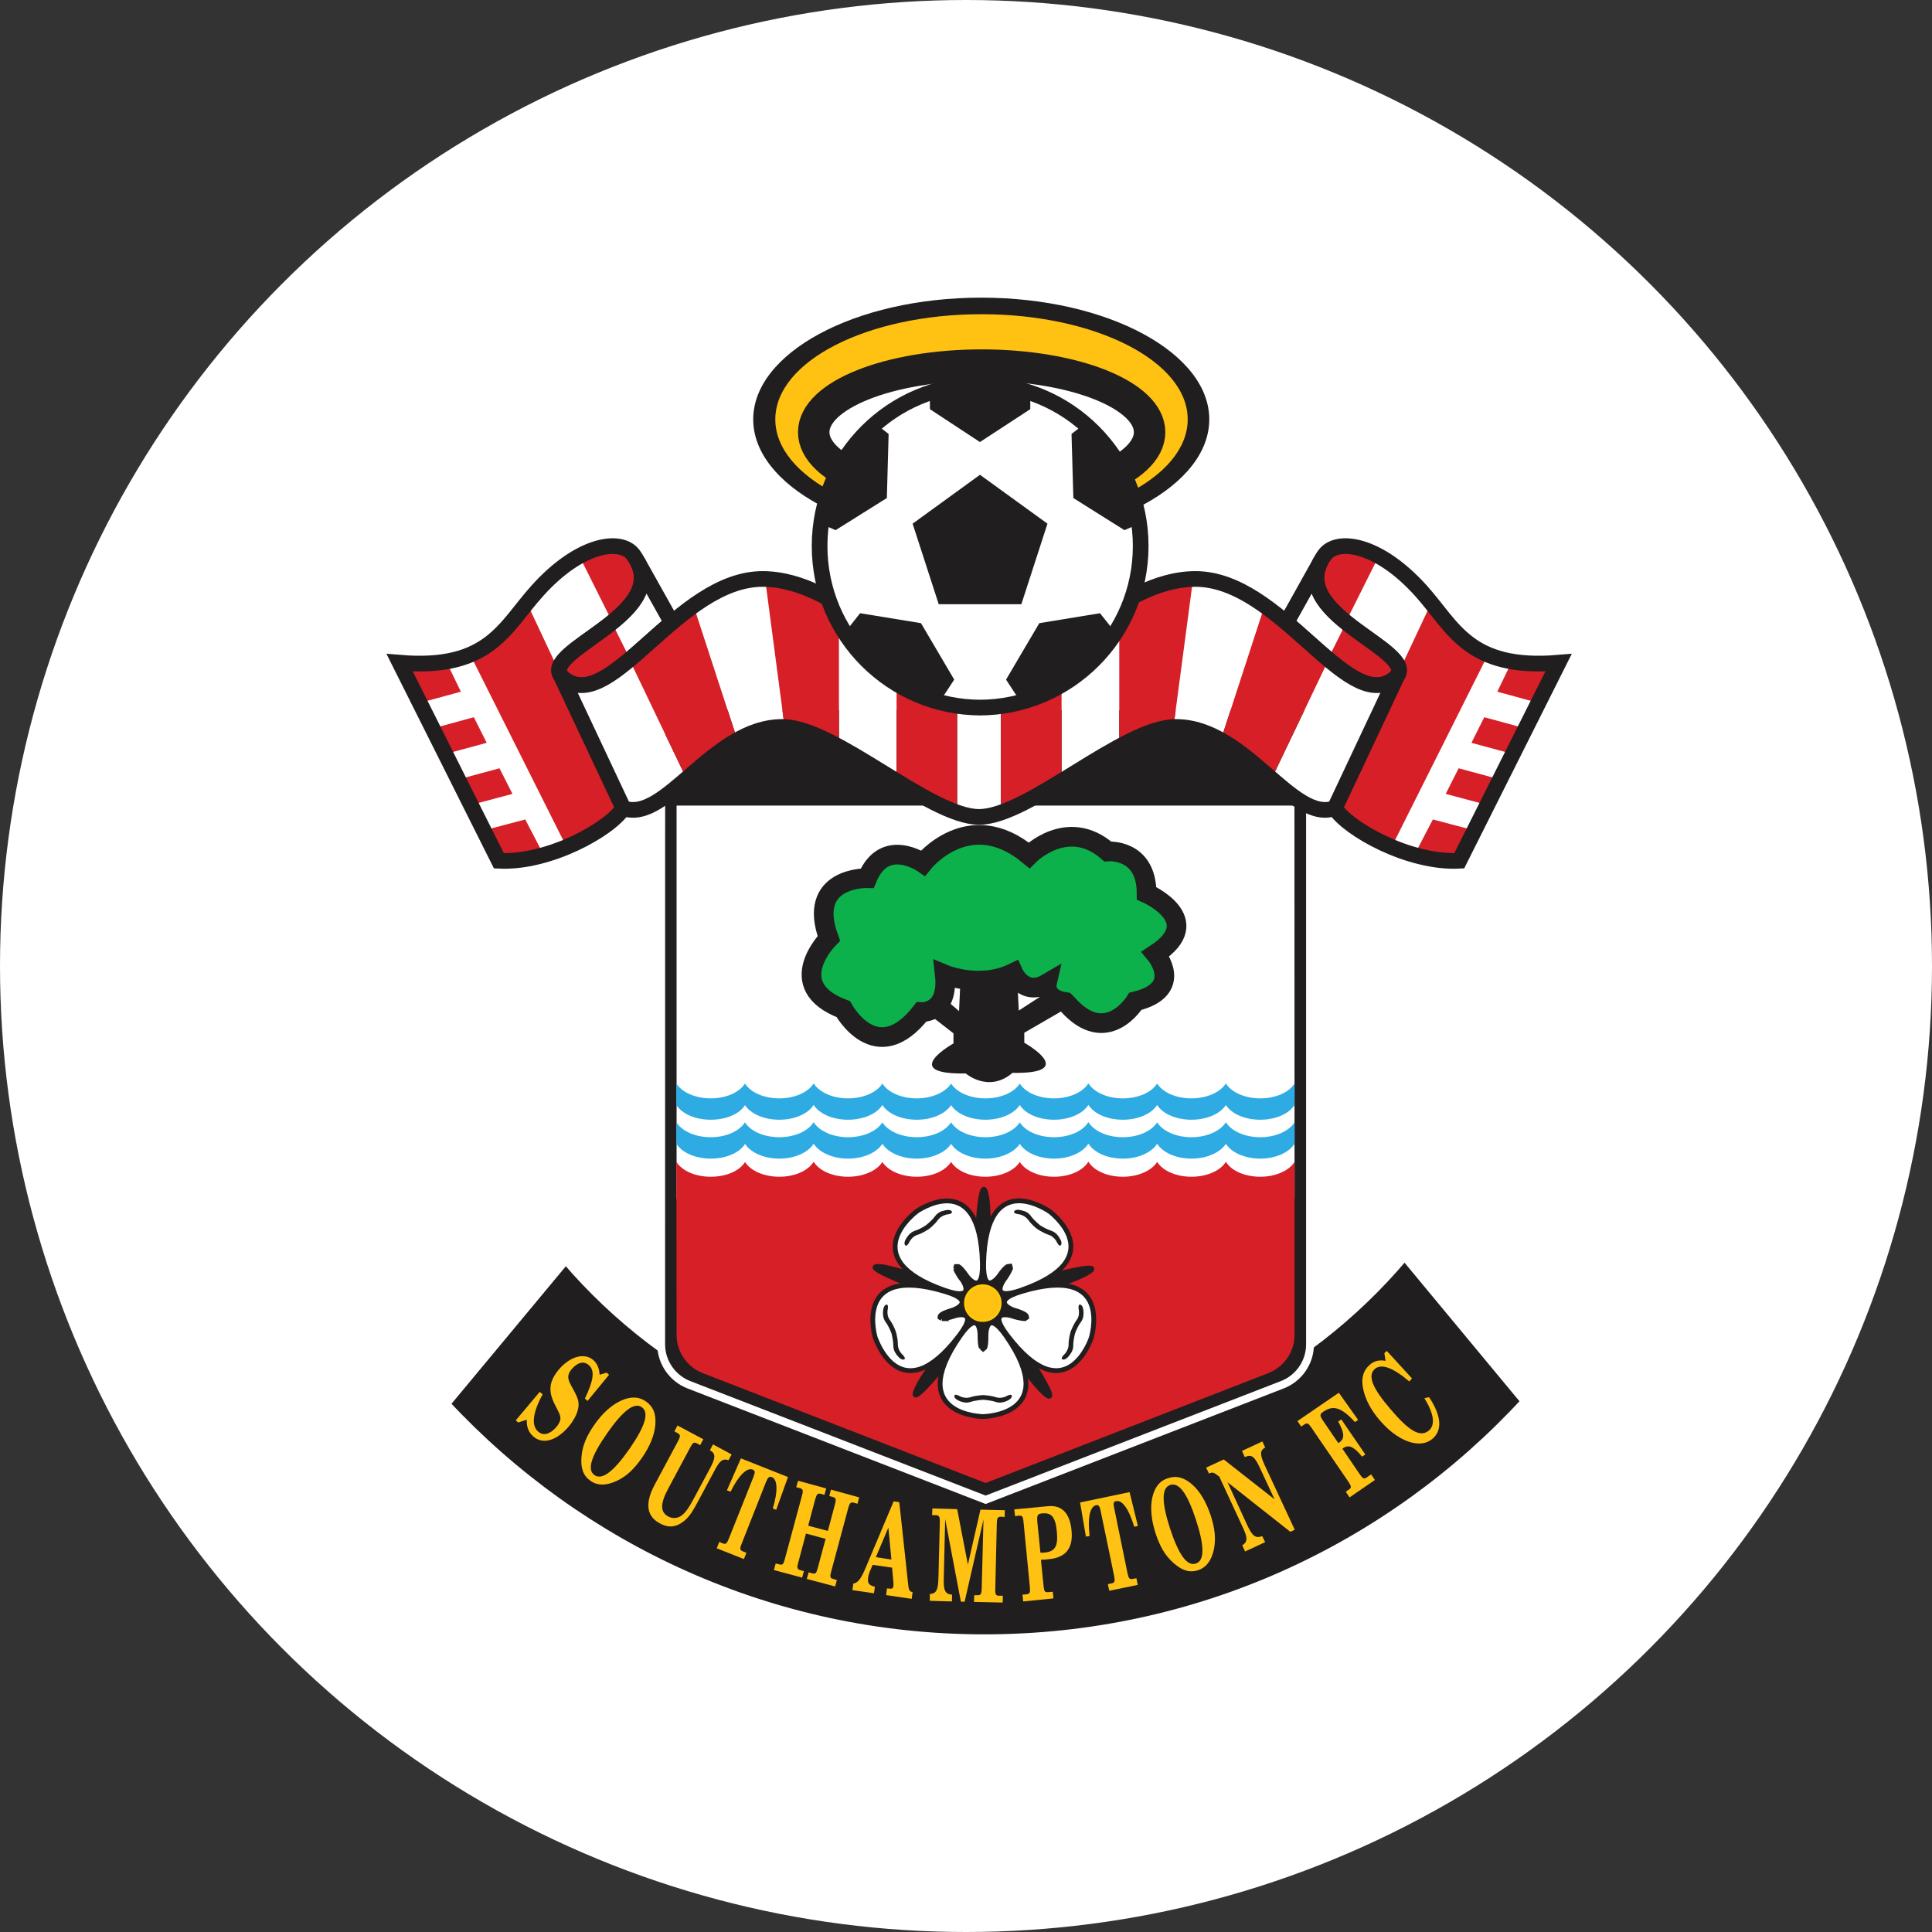 <svg width="60" height="60" viewBox="0 0 60 60" fill="none" xmlns="http://www.w3.org/2000/svg">
<rect x="0" y="0" width="60" height="60" fill="#333333" stroke="none"/>
<circle cx="30" cy="30" r="30" fill="white"/>
<g clip-path="url(#clip0_1551_15837)">
<path fill-rule="evenodd" clip-rule="evenodd" d="M43.621 39.025C40.489 42.748 35.796 45.115 30.548 45.115C25.352 45.115 20.705 42.797 17.57 39.137L13.859 43.6C18.027 48.075 23.973 50.878 30.572 50.878C37.211 50.878 43.183 48.045 47.351 43.522L43.621 39.025Z" fill="#211E1F"/>
<path d="M43.621 39.025C40.489 42.748 35.796 45.115 30.548 45.115C25.352 45.115 20.705 42.797 17.57 39.137L13.859 43.6C18.027 48.075 23.973 50.878 30.572 50.878C37.211 50.878 43.183 48.045 47.351 43.522L43.621 39.025Z" stroke="white" stroke-width="0.244"/>
<path fill-rule="evenodd" clip-rule="evenodd" d="M40.684 21.932V41.75C40.684 42.322 40.321 42.819 39.812 43.009L30.61 46.577L21.405 43.009C20.899 42.819 20.533 42.322 20.533 41.75L20.535 21.932H40.684Z" fill="#211E1F"/>
<path d="M40.684 21.932V41.75C40.684 42.322 40.321 42.819 39.812 43.009L30.61 46.577L21.405 43.009C20.899 42.819 20.533 42.322 20.533 41.75L20.535 21.932H40.684Z" stroke="white" stroke-width="0.244"/>
<path fill-rule="evenodd" clip-rule="evenodd" d="M21.012 37.23V25.017H40.2L40.203 37.23H21.012Z" fill="white"/>
<path fill-rule="evenodd" clip-rule="evenodd" d="M40.203 36.085C40.034 36.355 39.62 36.545 39.14 36.545C38.652 36.545 38.236 36.355 38.071 36.081C37.902 36.355 37.487 36.545 37.002 36.545C36.516 36.545 36.107 36.355 35.936 36.085C35.766 36.355 35.353 36.545 34.871 36.545C34.383 36.545 33.973 36.355 33.804 36.081H33.798C33.631 36.355 33.218 36.545 32.735 36.545C32.249 36.545 31.838 36.355 31.671 36.085C31.5 36.355 31.082 36.545 30.603 36.545C30.116 36.545 29.704 36.355 29.535 36.081H29.539C29.367 36.355 28.955 36.545 28.473 36.545C27.987 36.545 27.573 36.355 27.403 36.085C27.235 36.355 26.819 36.545 26.335 36.545C25.854 36.545 25.439 36.355 25.271 36.081H25.267C25.1 36.355 24.685 36.545 24.205 36.545C23.717 36.545 23.306 36.355 23.135 36.085V36.092C22.965 36.364 22.553 36.545 22.074 36.545C21.584 36.545 21.172 36.355 21.006 36.081V36.058L21.012 41.456C21.012 42.004 21.358 42.47 21.843 42.651L30.61 46.056L39.371 42.651C39.856 42.47 40.203 42.004 40.203 41.456V36.062V36.085Z" fill="#D61F26"/>
<path fill-rule="evenodd" clip-rule="evenodd" d="M40.203 35.521C40.034 35.79 39.62 35.982 39.14 35.982C38.652 35.982 38.236 35.788 38.071 35.521C37.902 35.788 37.487 35.982 37.002 35.982C36.516 35.982 36.107 35.79 35.936 35.521C35.766 35.79 35.353 35.982 34.871 35.982C34.383 35.982 33.973 35.788 33.804 35.521H33.798C33.631 35.788 33.218 35.982 32.735 35.982C32.249 35.982 31.838 35.79 31.671 35.521C31.5 35.79 31.082 35.982 30.603 35.982C30.116 35.982 29.704 35.788 29.535 35.521H29.539C29.367 35.788 28.955 35.982 28.473 35.982C27.987 35.982 27.573 35.79 27.403 35.521C27.235 35.79 26.819 35.982 26.335 35.982C25.854 35.982 25.439 35.788 25.271 35.521H25.267C25.1 35.788 24.685 35.982 24.205 35.982C23.717 35.982 23.306 35.79 23.135 35.521V35.53C22.965 35.8 22.553 35.982 22.074 35.982C21.584 35.982 21.172 35.788 21.006 35.521V34.852C21.172 35.123 21.584 35.317 22.074 35.317C22.553 35.317 22.965 35.126 23.135 34.856C23.306 35.126 23.717 35.317 24.205 35.317C24.685 35.317 25.1 35.123 25.267 34.852H25.271C25.439 35.123 25.854 35.317 26.335 35.317C26.819 35.317 27.235 35.126 27.403 34.856C27.573 35.126 27.987 35.317 28.473 35.317C28.955 35.317 29.367 35.123 29.539 34.852H29.535C29.704 35.123 30.116 35.317 30.603 35.317C31.082 35.317 31.5 35.126 31.671 34.856C31.838 35.126 32.249 35.317 32.735 35.317C33.218 35.317 33.631 35.123 33.798 34.852H33.804C33.973 35.123 34.383 35.317 34.871 35.317C35.353 35.317 35.766 35.126 35.936 34.856C36.107 35.126 36.516 35.317 37.002 35.317C37.487 35.317 37.902 35.123 38.071 34.852C38.236 35.123 38.652 35.317 39.14 35.317C39.62 35.317 40.034 35.126 40.203 34.856V35.521Z" fill="#2EABE2"/>
<path fill-rule="evenodd" clip-rule="evenodd" d="M40.203 34.317C40.034 34.586 39.62 34.774 39.14 34.774C38.652 34.774 38.236 34.584 38.071 34.317C37.902 34.584 37.487 34.774 37.002 34.774C36.516 34.774 36.107 34.586 35.936 34.317C35.766 34.586 35.353 34.774 34.871 34.774C34.383 34.774 33.973 34.584 33.804 34.317H33.798C33.631 34.584 33.218 34.774 32.735 34.774C32.249 34.774 31.838 34.586 31.671 34.317C31.5 34.586 31.082 34.774 30.603 34.774C30.116 34.774 29.704 34.584 29.535 34.317H29.539C29.367 34.584 28.955 34.774 28.473 34.774C27.987 34.774 27.573 34.586 27.403 34.317C27.235 34.586 26.819 34.774 26.335 34.774C25.854 34.774 25.439 34.584 25.271 34.317H25.267C25.1 34.584 24.685 34.774 24.205 34.774C23.717 34.774 23.306 34.586 23.135 34.317V34.324C22.965 34.595 22.553 34.774 22.074 34.774C21.584 34.774 21.172 34.584 21.006 34.317V33.648C21.172 33.917 21.584 34.111 22.074 34.111C22.553 34.111 22.965 33.922 23.135 33.65C23.306 33.922 23.717 34.111 24.205 34.111C24.685 34.111 25.1 33.917 25.267 33.648H25.271C25.439 33.917 25.854 34.111 26.335 34.111C26.819 34.111 27.235 33.922 27.403 33.65C27.573 33.922 27.987 34.111 28.473 34.111C28.955 34.111 29.367 33.917 29.539 33.648H29.535C29.704 33.917 30.116 34.111 30.603 34.111C31.082 34.111 31.5 33.922 31.671 33.65C31.838 33.922 32.249 34.111 32.735 34.111C33.218 34.111 33.631 33.917 33.798 33.648H33.804C33.973 33.917 34.383 34.111 34.871 34.111C35.353 34.111 35.766 33.922 35.936 33.65C36.107 33.922 36.516 34.111 37.002 34.111C37.487 34.111 37.902 33.917 38.071 33.648C38.236 33.917 38.652 34.111 39.14 34.111C39.62 34.111 40.034 33.922 40.203 33.65V34.317Z" fill="#2EABE2"/>
<path fill-rule="evenodd" clip-rule="evenodd" d="M32.015 42.234C32.015 42.234 32.956 43.705 32.461 43.29C32.1 42.979 31.606 42.262 31.248 41.672L29.317 42.422C29.317 42.422 28.209 43.77 28.454 43.175C28.631 42.744 29.178 42.045 29.629 41.517L28.307 39.92C28.307 39.92 26.68 39.286 27.325 39.334C27.747 39.366 28.627 39.683 29.261 39.939L30.363 38.185C30.363 38.185 30.466 36.441 30.62 37.068C30.727 37.499 30.693 38.431 30.641 39.121L32.661 39.612C32.661 39.612 34.35 39.169 33.799 39.509C33.413 39.751 32.57 40.003 31.898 40.165L32.015 42.234Z" fill="#211E1F"/>
<path d="M32.015 42.234C32.015 42.234 32.956 43.705 32.461 43.29C32.1 42.979 31.606 42.262 31.248 41.672L29.317 42.422C29.317 42.422 28.209 43.77 28.454 43.175C28.631 42.744 29.178 42.045 29.629 41.517L28.307 39.92C28.307 39.92 26.68 39.286 27.325 39.334C27.747 39.366 28.627 39.683 29.261 39.939L30.363 38.185C30.363 38.185 30.466 36.441 30.62 37.068C30.727 37.499 30.693 38.431 30.641 39.121L32.661 39.612C32.661 39.612 34.35 39.169 33.799 39.509C33.413 39.751 32.57 40.003 31.898 40.165L32.015 42.234Z" stroke="#211E1F" stroke-width="0.149"/>
<path fill-rule="evenodd" clip-rule="evenodd" d="M30.475 41.844C30.487 41.873 30.509 41.892 30.533 41.892C30.555 41.892 30.573 41.873 30.588 41.844C30.609 41.794 30.629 41.677 30.621 41.433C30.621 41.433 30.634 40.609 31.249 41.494C32.972 43.978 30.518 43.993 30.518 43.993H30.541C30.541 43.993 28.086 43.978 29.812 41.494C30.427 40.609 30.435 41.433 30.435 41.433C30.433 41.677 30.448 41.794 30.475 41.848L30.475 41.844Z" fill="white"/>
<path d="M30.475 41.844L30.533 41.892L30.588 41.844C30.609 41.794 30.621 41.677 30.621 41.433C30.621 41.433 30.634 40.609 31.249 41.494C32.972 43.978 30.518 43.993 30.518 43.993H30.541C30.541 43.993 28.086 43.978 29.812 41.494C30.427 40.609 30.435 41.433 30.435 41.433C30.435 41.677 30.448 41.794 30.475 41.848L30.475 41.844Z" stroke="#211E1F" stroke-width="0.149"/>
<path fill-rule="evenodd" clip-rule="evenodd" d="M29.214 40.849C29.192 40.869 29.181 40.893 29.192 40.912C29.197 40.935 29.219 40.953 29.251 40.953H29.249C29.306 40.957 29.419 40.946 29.652 40.864C29.652 40.864 30.44 40.623 29.79 41.474C27.957 43.883 27.19 41.558 27.19 41.558V41.574C27.19 41.574 26.45 39.235 29.345 40.108C30.378 40.416 29.593 40.685 29.593 40.685C29.356 40.754 29.254 40.807 29.214 40.849Z" fill="white"/>
<path d="M29.214 40.849C29.192 40.869 29.192 40.912 29.192 40.912L29.251 40.953H29.249C29.249 40.953 29.419 40.946 29.652 40.864C29.652 40.864 30.44 40.623 29.79 41.474C27.957 43.883 27.19 41.558 27.19 41.558V41.574C27.19 41.574 26.45 39.235 29.345 40.108C30.378 40.416 29.593 40.685 29.593 40.685C29.356 40.754 29.254 40.807 29.214 40.849Z" stroke="#211E1F" stroke-width="0.149"/>
<path fill-rule="evenodd" clip-rule="evenodd" d="M29.764 39.333C29.739 39.317 29.712 39.317 29.693 39.333C29.673 39.345 29.668 39.37 29.673 39.399V39.397C29.685 39.456 29.733 39.562 29.889 39.754C29.889 39.754 30.36 40.427 29.343 40.073C26.49 39.077 28.464 37.625 28.464 37.625L28.45 37.632C28.45 37.632 30.439 36.204 30.509 39.23C30.533 40.307 30.035 39.642 30.035 39.642C29.898 39.443 29.814 39.361 29.764 39.333Z" fill="white"/>
<path d="M29.764 39.333H29.693L29.673 39.399V39.397C29.673 39.397 29.733 39.562 29.889 39.754C29.889 39.754 30.36 40.427 29.343 40.073C26.49 39.077 28.464 37.625 28.464 37.625L28.45 37.632C28.45 37.632 30.439 36.204 30.509 39.23C30.533 40.307 30.035 39.642 30.035 39.642C29.898 39.443 29.814 39.361 29.764 39.333Z" stroke="#211E1F" stroke-width="0.149"/>
<path fill-rule="evenodd" clip-rule="evenodd" d="M31.383 39.393C31.389 39.366 31.383 39.338 31.366 39.324C31.348 39.315 31.319 39.317 31.292 39.333C31.244 39.356 31.159 39.434 31.018 39.641C31.018 39.641 30.525 40.3 30.548 39.226C30.617 36.202 32.607 37.63 32.607 37.63L32.593 37.62C32.593 37.62 34.569 39.071 31.709 40.069C30.696 40.423 31.172 39.751 31.172 39.751C31.321 39.555 31.374 39.452 31.383 39.393Z" fill="white"/>
<path d="M31.383 39.393L31.366 39.324L31.292 39.333C31.244 39.356 31.159 39.434 31.018 39.641C31.018 39.641 30.525 40.3 30.548 39.226C30.617 36.202 32.607 37.63 32.607 37.63L32.593 37.62C32.593 37.62 34.569 39.071 31.709 40.069C30.696 40.423 31.172 39.751 31.172 39.751C31.321 39.555 31.383 39.393 31.383 39.393Z" stroke="#211E1F" stroke-width="0.149"/>
<path fill-rule="evenodd" clip-rule="evenodd" d="M31.825 40.953C31.853 40.951 31.878 40.935 31.884 40.912C31.894 40.892 31.88 40.869 31.859 40.848C31.816 40.807 31.714 40.75 31.478 40.684C31.478 40.684 30.697 40.416 31.725 40.108C34.626 39.234 33.883 41.574 33.883 41.574L33.886 41.558C33.886 41.558 33.116 43.882 31.286 41.474C30.63 40.622 31.419 40.864 31.419 40.864C31.652 40.946 31.77 40.956 31.825 40.953Z" fill="white"/>
<path d="M31.825 40.953L31.884 40.912C31.884 40.912 31.88 40.869 31.859 40.848C31.816 40.807 31.714 40.75 31.478 40.684C31.478 40.684 30.697 40.416 31.725 40.108C34.626 39.234 33.883 41.574 33.883 41.574L33.886 41.558C33.886 41.558 33.116 43.882 31.286 41.474C30.63 40.622 31.419 40.864 31.419 40.864C31.652 40.946 31.825 40.953 31.825 40.953Z" stroke="#211E1F" stroke-width="0.149"/>
<path fill-rule="evenodd" clip-rule="evenodd" d="M28.85 38.166C28.85 38.166 28.665 38.294 28.505 38.345C28.346 38.392 28.277 38.513 28.257 38.541C28.257 38.541 28.166 38.751 28.107 38.666C28.045 38.582 28.169 38.424 28.169 38.424C28.188 38.392 28.261 38.276 28.416 38.221C28.575 38.175 28.759 38.049 28.759 38.049C28.759 38.048 28.94 37.908 29.035 37.774C29.134 37.638 29.266 37.607 29.303 37.602C29.303 37.602 29.49 37.534 29.555 37.616C29.616 37.703 29.391 37.719 29.391 37.719C29.353 37.734 29.218 37.762 29.122 37.894C29.029 38.029 28.85 38.166 28.85 38.166Z" fill="#211E1F"/>
<path fill-rule="evenodd" clip-rule="evenodd" d="M32.205 38.164C32.205 38.164 32.029 38.027 31.936 37.89C31.839 37.757 31.703 37.726 31.671 37.714C31.671 37.714 31.442 37.698 31.502 37.612C31.566 37.529 31.755 37.598 31.755 37.598C31.792 37.604 31.927 37.634 32.02 37.771C32.118 37.904 32.295 38.048 32.295 38.048C32.295 38.048 32.484 38.171 32.641 38.219C32.795 38.271 32.867 38.386 32.885 38.417C32.885 38.417 33.009 38.578 32.95 38.664C32.89 38.749 32.803 38.539 32.803 38.539C32.779 38.507 32.71 38.39 32.55 38.342C32.395 38.29 32.205 38.164 32.205 38.164Z" fill="#211E1F"/>
<path fill-rule="evenodd" clip-rule="evenodd" d="M33.249 41.357C33.249 41.357 33.327 41.147 33.423 41.012C33.528 40.884 33.508 40.741 33.507 40.708C33.507 40.708 33.457 40.485 33.555 40.519C33.652 40.553 33.649 40.751 33.649 40.751C33.649 40.788 33.665 40.926 33.567 41.06C33.464 41.192 33.388 41.405 33.388 41.405C33.388 41.405 33.329 41.622 33.332 41.784C33.332 41.951 33.238 42.052 33.218 42.084C33.218 42.084 33.101 42.25 33.005 42.22C32.902 42.188 33.078 42.038 33.078 42.038C33.097 42.008 33.192 41.901 33.186 41.741C33.186 41.576 33.249 41.357 33.249 41.357Z" fill="#211E1F"/>
<path fill-rule="evenodd" clip-rule="evenodd" d="M30.533 43.326C30.533 43.326 30.76 43.335 30.915 43.388C31.072 43.44 31.196 43.385 31.232 43.372C31.232 43.372 31.424 43.253 31.422 43.36C31.422 43.458 31.232 43.522 31.232 43.522C31.196 43.532 31.072 43.591 30.915 43.536C30.76 43.483 30.533 43.472 30.533 43.472C30.533 43.472 30.303 43.483 30.149 43.536C29.992 43.591 29.869 43.532 29.83 43.522C29.83 43.522 29.637 43.458 29.637 43.36C29.636 43.253 29.83 43.372 29.83 43.372C29.869 43.385 29.992 43.44 30.149 43.388C30.303 43.335 30.533 43.326 30.533 43.326Z" fill="#211E1F"/>
<path fill-rule="evenodd" clip-rule="evenodd" d="M27.822 41.357C27.822 41.357 27.886 41.576 27.883 41.741C27.883 41.908 27.973 42.008 27.997 42.038C27.997 42.038 28.169 42.188 28.071 42.22C27.973 42.25 27.855 42.084 27.855 42.084C27.832 42.052 27.742 41.951 27.742 41.784C27.743 41.622 27.684 41.405 27.684 41.405C27.684 41.405 27.607 41.192 27.505 41.06C27.409 40.926 27.422 40.788 27.422 40.751C27.422 40.751 27.422 40.553 27.519 40.519C27.614 40.485 27.562 40.708 27.562 40.708C27.559 40.741 27.546 40.884 27.648 41.012C27.747 41.147 27.822 41.357 27.822 41.357Z" fill="#211E1F"/>
<path fill-rule="evenodd" clip-rule="evenodd" d="M30.519 39.916C30.216 39.916 29.969 40.165 29.969 40.469C29.969 40.781 30.217 41.023 30.519 41.023C30.828 41.023 31.076 40.781 31.076 40.469C31.076 40.165 30.828 39.916 30.519 39.916Z" fill="#FFC213"/>
<path d="M30.519 39.916C30.216 39.916 29.969 40.165 29.969 40.469C29.969 40.781 30.217 41.023 30.519 41.023C30.828 41.023 31.076 40.781 31.076 40.469C31.076 40.165 30.828 39.916 30.519 39.916Z" stroke="#FFCB04" stroke-width="0.059"/>
<path fill-rule="evenodd" clip-rule="evenodd" d="M31.566 29.89L31.639 31.384L32.902 30.564L33.298 31.211L31.81 32.072V32.383C31.81 32.383 33.542 33.356 31.431 33.319L31.431 33.33C30.692 33.947 29.992 33.337 29.992 33.337C27.881 33.374 29.611 32.405 29.611 32.405V32.092L28.295 31.069L28.607 30.393L29.784 31.4L29.853 29.909L31.566 29.89Z" fill="#211E1F"/>
<path fill-rule="evenodd" clip-rule="evenodd" d="M33.139 31.171C34.363 32.571 35.261 31.097 35.261 31.097C36.807 30.721 35.889 29.627 35.889 29.627C37.501 28.571 35.608 27.742 35.608 27.742C35.596 26.338 34.4 26.442 34.4 26.442C33.151 25.351 31.958 26.562 31.958 26.562C30.087 25.005 28.666 26.802 28.666 26.802C28.666 26.802 27.47 25.973 26.933 27.272C26.933 27.272 25.029 27.22 25.74 29.142C25.74 29.142 24.268 30.614 26.189 31.34C26.189 31.34 27.21 33.23 28.614 31.43C28.614 31.43 29.477 31.482 29.341 30.266C29.341 30.266 30.434 30.721 31.469 30.216C31.469 30.216 31.8 30.961 32.511 30.544C32.511 30.544 32.401 31.023 33.089 31.121L33.139 31.171Z" fill="#0CB14B"/>
<path d="M33.139 31.171C34.363 32.571 35.261 31.097 35.261 31.097C36.807 30.721 35.889 29.627 35.889 29.627C37.501 28.571 35.608 27.742 35.608 27.742C35.608 26.338 34.4 26.442 34.4 26.442C33.151 25.351 31.958 26.562 31.958 26.562C30.087 25.005 28.666 26.802 28.666 26.802C28.666 26.802 27.47 25.973 26.933 27.272C26.933 27.272 25.029 27.22 25.74 29.142C25.74 29.142 24.268 30.614 26.189 31.34C26.189 31.34 27.21 33.23 28.614 31.43C28.614 31.43 29.477 31.482 29.341 30.266C29.341 30.266 30.434 30.721 31.469 30.216C31.469 30.216 31.8 30.961 32.511 30.544C32.511 30.544 32.401 31.023 33.089 31.121L33.139 31.171Z" stroke="#211E1F" stroke-width="0.611"/>
<path fill-rule="evenodd" clip-rule="evenodd" d="M16.762 43.226L16.853 43.303C16.54 43.872 16.495 44.274 16.714 44.461C16.871 44.599 17.079 44.542 17.27 44.327C17.351 44.235 17.405 44.128 17.405 44.046C17.405 43.927 17.316 43.794 17.218 43.593C17.029 43.209 17.038 42.899 17.373 42.511C17.709 42.127 18.148 41.999 18.427 42.239C18.548 42.348 18.611 42.499 18.622 42.695L18.839 42.629L18.915 42.695L18.245 43.509L18.165 43.431C18.428 42.889 18.484 42.563 18.286 42.396C18.136 42.26 17.939 42.307 17.765 42.508C17.546 42.759 17.672 42.905 17.839 43.215C17.926 43.388 17.995 43.522 17.959 43.726C17.927 43.91 17.817 44.121 17.64 44.328C17.275 44.742 16.858 44.868 16.564 44.612C16.418 44.48 16.35 44.325 16.359 44.089L16.094 44.178L16.018 44.11L16.762 43.226Z" fill="#FFC213"/>
<path fill-rule="evenodd" clip-rule="evenodd" d="M19.273 43.505C19.579 43.362 19.832 43.367 20.059 43.522C20.287 43.682 20.383 43.911 20.35 44.263C20.323 44.573 20.179 44.925 19.936 45.275C19.692 45.624 19.456 45.85 19.154 45.99C18.832 46.141 18.555 46.143 18.341 45.99C18.12 45.839 18.027 45.601 18.059 45.24C18.087 44.898 18.214 44.596 18.46 44.245C18.706 43.892 18.989 43.637 19.273 43.505ZM18.462 45.811C18.7 45.974 19.054 45.704 19.546 45C20.038 44.29 20.169 43.87 19.931 43.701C19.696 43.539 19.345 43.808 18.852 44.516C18.36 45.222 18.223 45.645 18.462 45.811Z" fill="#FFC213"/>
<path fill-rule="evenodd" clip-rule="evenodd" d="M21.745 44.88L21.64 44.823C21.547 44.775 21.509 44.812 21.435 44.953L20.752 46.23C20.505 46.689 20.494 46.961 20.76 47.1C20.879 47.16 21.004 47.155 21.114 47.1C21.289 47.002 21.405 46.803 21.575 46.486L22.069 45.565C22.21 45.296 22.239 45.143 22.059 45.049C22.058 45.046 22.048 45.044 22.046 45.042L22.142 44.857L22.722 45.169L22.624 45.348C22.443 45.284 22.348 45.377 22.207 45.64L21.698 46.589C21.551 46.867 21.436 47.073 21.266 47.219C21.013 47.433 20.764 47.461 20.494 47.31C20.079 47.091 20.027 46.693 20.32 46.131L21.058 44.754C21.133 44.612 21.138 44.558 21.049 44.51L20.944 44.453L21.04 44.27L21.842 44.697L21.745 44.88Z" fill="#FFC213"/>
<path fill-rule="evenodd" clip-rule="evenodd" d="M23.972 45.874C23.89 45.844 23.849 45.878 23.791 46.02L23.033 47.94C22.972 48.085 22.972 48.139 23.066 48.178L23.18 48.224L23.102 48.418L22.26 48.084L22.337 47.886L22.448 47.932C22.544 47.97 22.575 47.932 22.636 47.781L23.4 45.866C23.455 45.722 23.455 45.672 23.376 45.64C23.203 45.567 22.942 45.809 22.69 46.325L22.575 46.284L23.01 45.291L24.471 45.871L24.106 46.888L23.999 46.849C24.167 46.3 24.146 45.942 23.972 45.874Z" fill="#FFC213"/>
<path fill-rule="evenodd" clip-rule="evenodd" d="M25.229 48.863C25.326 48.893 25.355 48.849 25.396 48.696L25.64 47.79L25.03 47.626L24.79 48.528C24.747 48.681 24.752 48.731 24.85 48.76L24.967 48.793L24.91 48.994L24.035 48.759L24.089 48.557L24.206 48.583C24.305 48.614 24.333 48.573 24.374 48.418L24.904 46.455C24.948 46.3 24.946 46.245 24.844 46.216L24.728 46.186L24.784 45.986L25.659 46.225L25.604 46.424L25.489 46.392C25.391 46.364 25.362 46.41 25.316 46.565L25.099 47.381L25.71 47.545L25.928 46.728C25.972 46.577 25.968 46.518 25.869 46.491L25.754 46.461L25.806 46.261L26.682 46.502L26.631 46.7L26.511 46.667C26.413 46.641 26.385 46.687 26.341 46.842L25.813 48.806C25.771 48.96 25.775 49.01 25.875 49.035L25.989 49.071L25.937 49.27L25.055 49.035L25.114 48.831L25.229 48.863Z" fill="#FFC213"/>
<path fill-rule="evenodd" clip-rule="evenodd" d="M27.546 49.33L27.666 49.338C27.718 49.341 27.737 49.314 27.746 49.255C27.749 49.227 27.749 49.192 27.746 49.144L27.705 48.685L27.101 48.598L27.015 48.798C26.988 48.863 26.966 48.941 26.961 48.994C26.932 49.172 26.997 49.24 27.171 49.277L27.142 49.48L26.471 49.382L26.502 49.178C26.653 49.16 26.753 48.998 26.881 48.695L27.753 46.625L27.928 46.652L28.21 49.258C28.223 49.382 28.255 49.43 28.342 49.446L28.312 49.654L27.519 49.537L27.546 49.33ZM27.201 48.359L27.684 48.434L27.589 47.441L27.201 48.359Z" fill="#FFC213"/>
<path fill-rule="evenodd" clip-rule="evenodd" d="M29.31 49.007C29.297 49.375 29.344 49.512 29.567 49.523L29.563 49.734L28.877 49.715V49.503C29.091 49.494 29.134 49.359 29.144 49L29.187 47.276C29.191 47.123 29.176 47.063 29.073 47.056L28.947 47.054L28.956 46.846L29.726 46.867L30.059 48.591L30.449 46.883L31.207 46.901L31.2 47.111L31.081 47.102C30.981 47.102 30.96 47.152 30.957 47.31L30.909 49.347C30.904 49.507 30.921 49.556 31.023 49.556L31.145 49.558L31.138 49.768L30.249 49.749L30.256 49.541H30.36C30.46 49.544 30.483 49.494 30.488 49.338L30.543 47.189L29.957 49.743L29.841 49.741L29.353 47.175L29.31 49.007Z" fill="#FFC213"/>
<path fill-rule="evenodd" clip-rule="evenodd" d="M32.544 49.446L32.695 49.434L32.715 49.64L31.776 49.734L31.755 49.523L31.883 49.512C31.986 49.499 31.997 49.453 31.984 49.293L31.787 47.271C31.776 47.113 31.751 47.063 31.649 47.07L31.523 47.084L31.5 46.876L32.544 46.776C32.978 46.734 33.225 46.993 33.277 47.524C33.334 48.089 33.097 48.372 32.567 48.423C32.496 48.434 32.418 48.436 32.327 48.441L32.409 49.254C32.425 49.418 32.448 49.453 32.544 49.446ZM32.311 48.217C32.338 48.224 32.375 48.224 32.429 48.217C32.751 48.189 32.868 48.045 32.822 47.572C32.779 47.111 32.657 46.974 32.375 46.999C32.222 47.015 32.199 47.045 32.215 47.266L32.311 48.217Z" fill="#FFC213"/>
<path fill-rule="evenodd" clip-rule="evenodd" d="M34.664 46.62C34.578 46.634 34.57 46.684 34.602 46.835L35.016 48.861C35.05 49.016 35.077 49.056 35.178 49.035L35.293 49.014L35.334 49.22L34.45 49.402L34.406 49.199L34.523 49.172C34.624 49.153 34.63 49.099 34.601 48.944L34.182 46.924C34.15 46.775 34.121 46.728 34.038 46.746C33.852 46.785 33.769 47.132 33.84 47.701L33.724 47.722L33.543 46.661L35.08 46.339L35.339 47.392L35.224 47.415C35.062 46.867 34.851 46.577 34.664 46.62Z" fill="#FFC213"/>
<path fill-rule="evenodd" clip-rule="evenodd" d="M35.783 46.519C35.854 46.193 36.011 45.988 36.274 45.907C36.539 45.818 36.782 45.883 37.042 46.118C37.273 46.328 37.464 46.655 37.597 47.057C37.732 47.463 37.763 47.79 37.699 48.116C37.626 48.464 37.459 48.683 37.204 48.765C36.948 48.849 36.708 48.777 36.439 48.535C36.185 48.31 36.019 48.027 35.888 47.618C35.754 47.209 35.719 46.83 35.783 46.519ZM37.138 48.557C37.41 48.47 37.41 48.023 37.144 47.207C36.877 46.387 36.62 46.026 36.34 46.117C36.071 46.206 36.071 46.648 36.336 47.468C36.606 48.286 36.864 48.649 37.138 48.557Z" fill="#FFC213"/>
<path fill-rule="evenodd" clip-rule="evenodd" d="M38.579 47.993C38.763 47.874 38.739 47.739 38.592 47.424L37.866 45.857L37.791 45.804C37.715 45.747 37.66 45.709 37.572 45.752L37.547 45.764L37.457 45.579L38.005 45.325L39.582 46.563L39.129 45.59C38.967 45.24 38.873 45.151 38.657 45.251L38.572 45.059L39.203 44.765L39.292 44.953C39.114 45.053 39.129 45.183 39.284 45.519L40.21 47.508L40.073 47.572L38.122 46.033L38.732 47.36C38.885 47.693 38.992 47.79 39.198 47.705L39.291 47.892L38.668 48.182L38.579 47.993Z" fill="#FFC213"/>
<path fill-rule="evenodd" clip-rule="evenodd" d="M42.178 44.096L42.082 44.164C41.662 43.71 41.408 43.63 41.107 43.836C40.992 43.914 40.971 43.947 41.084 44.115L41.561 44.815C41.574 44.809 41.584 44.804 41.593 44.797C41.769 44.676 41.752 44.496 41.559 44.148L41.655 44.08L42.401 45.169L42.301 45.238C42.047 44.927 41.888 44.855 41.714 44.971C41.705 44.978 41.695 44.987 41.689 44.991L42.226 45.782C42.317 45.914 42.354 45.942 42.442 45.885L42.582 45.788L42.699 45.962L41.912 46.503L41.794 46.328L41.892 46.259C41.981 46.204 41.965 46.15 41.878 46.02L40.729 44.34C40.64 44.206 40.595 44.176 40.512 44.235L40.409 44.302L40.293 44.133L41.579 43.253L42.178 44.096Z" fill="#FFC213"/>
<path fill-rule="evenodd" clip-rule="evenodd" d="M44.489 44.681C44.332 44.815 44.133 44.857 43.9 44.813C43.546 44.742 43.178 44.494 42.842 44.1C42.579 43.794 42.41 43.472 42.34 43.162C42.26 42.813 42.333 42.563 42.545 42.38C42.676 42.266 42.83 42.227 43.029 42.262L42.993 42.02L43.07 41.955L43.85 42.808L43.767 42.903C43.26 42.47 42.901 42.342 42.7 42.511C42.46 42.719 42.62 43.109 43.189 43.77C43.76 44.441 44.108 44.653 44.377 44.425C44.578 44.249 44.535 43.909 44.236 43.42L44.382 43.392C44.765 43.964 44.798 44.418 44.489 44.681Z" fill="#FFC213"/>
<path fill-rule="evenodd" clip-rule="evenodd" d="M13.859 20.541L14.314 21.481L13.037 21.829L13.435 22.624L14.715 22.274L15.115 23.069L13.834 23.416L14.229 24.207L15.512 23.861L15.915 24.656L14.625 24.999L15.027 25.789L16.313 25.449L16.886 26.55C17.128 26.482 17.367 26.4 17.595 26.304L14.601 20.33C14.384 20.422 14.138 20.494 13.859 20.541Z" fill="white"/>
<path fill-rule="evenodd" clip-rule="evenodd" d="M17.372 20.871C17.283 20.448 18.246 19.943 19.019 19.32L17.995 17.27C17.591 17.492 17.141 17.838 16.693 18.343C16.573 18.466 16.467 18.597 16.365 18.726L17.372 20.871Z" fill="white"/>
<path fill-rule="evenodd" clip-rule="evenodd" d="M19.665 17.228C19.417 16.89 18.778 16.845 17.994 17.271L19.018 19.32C19.728 18.74 20.275 18.055 19.665 17.228Z" fill="#D61F26"/>
<path fill-rule="evenodd" clip-rule="evenodd" d="M14.602 20.33L17.595 26.304C18.434 25.956 19.125 25.464 19.359 25.101L18.07 22.359L17.431 20.998C17.398 20.955 17.381 20.916 17.372 20.872L16.365 18.726C15.862 19.353 15.426 19.977 14.602 20.33Z" fill="#D61F26"/>
<path fill-rule="evenodd" clip-rule="evenodd" d="M13.858 20.541C13.455 20.61 12.986 20.628 12.412 20.581L13.036 21.829L14.313 21.481L13.858 20.541Z" fill="#D61F26"/>
<path fill-rule="evenodd" clip-rule="evenodd" d="M14.716 22.274L13.435 22.623L13.834 23.416L15.115 23.069L14.716 22.274Z" fill="#D61F26"/>
<path fill-rule="evenodd" clip-rule="evenodd" d="M15.512 23.86L14.229 24.206L14.625 24.999L15.915 24.655L15.512 23.86Z" fill="#D61F26"/>
<path fill-rule="evenodd" clip-rule="evenodd" d="M15.025 25.789L15.493 26.731C15.944 26.756 16.421 26.681 16.885 26.55L16.312 25.449L15.025 25.789Z" fill="#D61F26"/>
<path fill-rule="evenodd" clip-rule="evenodd" d="M19 19.336L19.568 20.47C19.973 20.13 20.403 19.726 20.863 19.341L19.798 17.439C20.182 18.178 19.659 18.801 19 19.336Z" fill="white"/>
<path fill-rule="evenodd" clip-rule="evenodd" d="M17.431 20.998C17.46 21.042 17.503 21.079 17.561 21.118C18.134 21.522 18.806 21.11 19.569 20.47L19.001 19.335C18.155 20.017 17.082 20.552 17.431 20.998Z" fill="#D61F26"/>
<path d="M17.43 20.998C16.787 20.172 21.003 19.044 19.666 17.228C19.289 16.712 18.017 16.869 16.692 18.343C15.667 19.474 15.215 20.818 12.412 20.581L15.493 26.732C17.047 26.813 18.946 25.75 19.358 25.097L17.43 20.998Z" stroke="#211E1F" stroke-width="0.487"/>
<path d="M20.864 19.341C19.545 20.449 18.438 21.735 17.561 21.118C17.503 21.079 17.459 21.042 17.43 20.998C16.814 20.204 20.678 19.131 19.799 17.439L20.864 19.341Z" stroke="#211E1F" stroke-width="0.487"/>
<path fill-rule="evenodd" clip-rule="evenodd" d="M46.956 20.541L46.5 21.481L47.772 21.829L47.377 22.624L46.097 22.274L45.698 23.069L46.979 23.416L46.584 24.207L45.301 23.861L44.9 24.656L46.186 24.999L45.787 25.789L44.499 25.449L43.926 26.55C43.687 26.482 43.446 26.4 43.219 26.304L46.212 20.33C46.431 20.422 46.671 20.494 46.956 20.541Z" fill="white"/>
<path fill-rule="evenodd" clip-rule="evenodd" d="M43.44 20.871C43.527 20.448 42.565 19.943 41.793 19.32L42.818 17.27C43.219 17.492 43.668 17.838 44.125 18.343C44.237 18.466 44.343 18.597 44.449 18.726L43.44 20.871Z" fill="white"/>
<path fill-rule="evenodd" clip-rule="evenodd" d="M41.143 17.228C41.394 16.89 42.032 16.845 42.819 17.271L41.794 19.32C41.083 18.74 40.535 18.055 41.143 17.228Z" fill="#D61F26"/>
<path fill-rule="evenodd" clip-rule="evenodd" d="M46.211 20.33L43.218 26.304C42.381 25.956 41.688 25.464 41.453 25.101L43.381 20.998C43.415 20.955 43.431 20.916 43.44 20.872L44.448 18.726C44.953 19.353 45.384 19.977 46.211 20.33Z" fill="#D61F26"/>
<path fill-rule="evenodd" clip-rule="evenodd" d="M46.955 20.541C47.356 20.61 47.829 20.628 48.401 20.581L47.772 21.829L46.5 21.481L46.955 20.541Z" fill="#D61F26"/>
<path fill-rule="evenodd" clip-rule="evenodd" d="M46.096 22.274L47.376 22.623L46.978 23.416L45.697 23.069L46.096 22.274Z" fill="#D61F26"/>
<path fill-rule="evenodd" clip-rule="evenodd" d="M45.3 23.86L46.583 24.206L46.185 24.999L44.898 24.655L45.3 23.86Z" fill="#D61F26"/>
<path fill-rule="evenodd" clip-rule="evenodd" d="M45.786 25.789L45.317 26.731C44.869 26.756 44.389 26.681 43.926 26.55L44.499 25.449L45.786 25.789Z" fill="#D61F26"/>
<path fill-rule="evenodd" clip-rule="evenodd" d="M41.81 19.336L41.242 20.47C40.839 20.13 40.405 19.726 39.951 19.341L41.013 17.439C40.629 18.178 41.153 18.801 41.81 19.336Z" fill="white"/>
<path fill-rule="evenodd" clip-rule="evenodd" d="M43.382 20.998C43.35 21.042 43.305 21.079 43.252 21.118C42.676 21.522 42.009 21.11 41.242 20.47L41.809 19.335C42.656 20.017 43.727 20.552 43.382 20.998Z" fill="#D61F26"/>
<path d="M43.382 20.998C44.023 20.172 39.811 19.044 41.143 17.228C41.525 16.712 42.797 16.869 44.126 18.343C45.145 19.474 45.597 20.818 48.402 20.581L45.318 26.732C43.767 26.813 41.867 25.75 41.453 25.097L43.382 20.998Z" stroke="#211E1F" stroke-width="0.487"/>
<path d="M39.951 19.341C41.269 20.449 42.374 21.735 43.252 21.118C43.306 21.079 43.35 21.042 43.382 20.998C43.999 20.204 40.134 19.131 41.013 17.439L39.951 19.341Z" stroke="#211E1F" stroke-width="0.487"/>
<path fill-rule="evenodd" clip-rule="evenodd" d="M34.256 19.135C33.981 19.357 33.502 19.678 32.969 20.002V24.257C33.57 23.892 34.182 23.501 34.76 23.189V18.779C34.561 18.911 34.384 19.033 34.256 19.135Z" fill="white"/>
<path fill-rule="evenodd" clip-rule="evenodd" d="M37.124 17.98C37.1 17.98 37.075 17.987 37.05 17.987L36.441 22.584C36.465 22.583 36.491 22.576 36.516 22.576C37.014 22.576 37.477 22.744 37.912 22.99L39.273 18.813C38.606 18.336 37.889 17.98 37.124 17.98Z" fill="white"/>
<path fill-rule="evenodd" clip-rule="evenodd" d="M43.252 21.118C42.683 21.517 42.016 21.118 41.262 20.486L39.49 24.187C40.211 24.809 40.851 25.324 41.452 25.097L43.382 20.998C43.35 21.042 43.305 21.079 43.252 21.118Z" fill="white"/>
<path fill-rule="evenodd" clip-rule="evenodd" d="M17.56 21.118C17.502 21.079 17.459 21.042 17.43 20.998L19.358 25.097C19.964 25.324 20.603 24.809 21.323 24.187L19.548 20.486C18.791 21.118 18.129 21.517 17.56 21.118Z" fill="white"/>
<path fill-rule="evenodd" clip-rule="evenodd" d="M30.406 21.108C30.229 21.108 29.992 21.048 29.725 20.952V25.232C29.971 25.318 30.2 25.37 30.406 25.37C30.609 25.37 30.84 25.318 31.084 25.232V20.952C30.821 21.048 30.581 21.108 30.406 21.108Z" fill="white"/>
<path fill-rule="evenodd" clip-rule="evenodd" d="M23.686 17.98C22.924 17.98 22.208 18.336 21.541 18.813L22.904 22.99C23.335 22.744 23.798 22.576 24.297 22.576C24.32 22.576 24.346 22.583 24.37 22.584L23.763 17.987C23.738 17.987 23.713 17.98 23.686 17.98Z" fill="white"/>
<path fill-rule="evenodd" clip-rule="evenodd" d="M26.555 19.135C26.427 19.033 26.258 18.911 26.055 18.779V23.189C26.634 23.501 27.245 23.892 27.843 24.257V20.002C27.308 19.678 26.829 19.357 26.555 19.135Z" fill="white"/>
<path fill-rule="evenodd" clip-rule="evenodd" d="M27.844 20.002V24.257C28.514 24.666 29.169 25.041 29.726 25.232V20.951C29.169 20.751 28.466 20.379 27.844 20.002Z" fill="#D61F26"/>
<path fill-rule="evenodd" clip-rule="evenodd" d="M23.762 17.986L24.368 22.583C24.844 22.606 25.425 22.85 26.054 23.189V18.779C25.478 18.413 24.646 18.011 23.762 17.986Z" fill="#D61F26"/>
<path fill-rule="evenodd" clip-rule="evenodd" d="M19.549 20.487L21.323 24.187C21.806 23.769 22.325 23.311 22.903 22.99L21.54 18.813C20.819 19.326 20.154 19.98 19.549 20.487Z" fill="#D61F26"/>
<path fill-rule="evenodd" clip-rule="evenodd" d="M31.084 20.951V25.232C31.644 25.041 32.297 24.666 32.968 24.257V20.002C32.349 20.379 31.646 20.751 31.084 20.951Z" fill="#D61F26"/>
<path fill-rule="evenodd" clip-rule="evenodd" d="M34.76 18.779V23.189C35.388 22.85 35.968 22.606 36.442 22.583L37.051 17.986C36.167 18.011 35.336 18.413 34.76 18.779Z" fill="#D61F26"/>
<path fill-rule="evenodd" clip-rule="evenodd" d="M39.273 18.813L37.912 22.99C38.485 23.311 39.004 23.769 39.49 24.187L41.261 20.487C40.659 19.98 39.995 19.326 39.273 18.813Z" fill="#D61F26"/>
<path d="M30.406 25.37C31.946 25.37 34.897 22.576 36.516 22.576C38.668 22.576 40.139 25.592 41.452 25.097L43.382 20.998C43.349 21.042 43.305 21.079 43.252 21.118C41.806 22.139 39.746 17.98 37.124 17.98C35.902 17.98 34.764 18.742 34.255 19.136C33.496 19.741 31.272 21.108 30.406 21.108C29.544 21.108 27.312 19.741 26.555 19.136C26.047 18.742 24.908 17.98 23.685 17.98C21.069 17.98 19.007 22.139 17.56 21.118C17.502 21.079 17.459 21.042 17.43 20.998L19.358 25.097C20.672 25.592 22.145 22.576 24.296 22.576C25.914 22.576 28.869 25.37 30.406 25.37Z" stroke="#211E1F" stroke-width="0.487"/>
<path fill-rule="evenodd" clip-rule="evenodd" d="M30.474 16.925C34.452 16.925 37.677 15.176 37.677 13.024C37.677 10.87 34.452 9.122 30.474 9.122C26.497 9.122 23.27 10.87 23.27 13.024C23.27 15.176 26.497 16.925 30.474 16.925Z" fill="#211E1F"/>
<path d="M30.474 16.925C34.452 16.925 37.677 15.176 37.677 13.024C37.677 10.87 34.452 9.122 30.474 9.122C26.497 9.122 23.27 10.87 23.27 13.024C23.27 15.176 26.497 16.925 30.474 16.925Z" stroke="white" stroke-width="0.244"/>
<path fill-rule="evenodd" clip-rule="evenodd" d="M30.481 16.291C34.014 16.291 36.885 14.829 36.885 13.024C36.885 11.218 34.014 9.758 30.481 9.758C26.939 9.758 24.078 11.218 24.078 13.024C24.078 14.829 26.939 16.291 30.481 16.291Z" fill="#FFC213"/>
<path d="M30.481 16.291C34.014 16.291 36.885 14.829 36.885 13.024C36.885 11.218 34.014 9.758 30.481 9.758C26.939 9.758 24.078 11.218 24.078 13.024C24.078 14.829 26.939 16.291 30.481 16.291Z" stroke="#211E1F" stroke-width="0"/>
<path fill-rule="evenodd" clip-rule="evenodd" d="M30.486 15.509C33.363 15.509 35.702 14.574 35.702 13.422C35.702 12.272 33.363 11.339 30.486 11.339C27.607 11.339 25.271 12.272 25.271 13.422C25.271 14.574 27.607 15.509 30.486 15.509Z" fill="white"/>
<path d="M30.486 15.509C33.363 15.509 35.702 14.574 35.702 13.422C35.702 12.272 33.363 11.339 30.486 11.339C27.607 11.339 25.271 12.272 25.271 13.422C25.271 14.574 27.607 15.509 30.486 15.509Z" stroke="#211E1F" stroke-width="0.977"/>
<path fill-rule="evenodd" clip-rule="evenodd" d="M30.469 11.938C27.695 11.938 25.453 14.188 25.453 16.957C25.453 19.73 27.695 21.975 30.469 21.975H30.407C33.175 21.975 35.425 19.73 35.425 16.957C35.425 14.188 33.175 11.938 30.407 11.938H30.469Z" fill="white"/>
<path d="M30.469 11.938C27.695 11.938 25.453 14.188 25.453 16.957C25.453 19.73 27.695 21.975 30.469 21.975H30.407C33.175 21.975 35.425 19.73 35.425 16.957C35.425 14.188 33.175 11.938 30.407 11.938H30.469Z" stroke="#211E1F" stroke-width="0.487"/>
<path fill-rule="evenodd" clip-rule="evenodd" d="M29.634 21.106L28.602 19.353L26.711 19.044L26.236 19.645C26.258 19.675 26.27 19.707 26.292 19.735L26.374 19.852C27.007 20.747 27.92 21.424 28.991 21.755L29.185 21.791L29.634 21.106Z" fill="#211E1F"/>
<path fill-rule="evenodd" clip-rule="evenodd" d="M28.342 16.263L29.153 18.765H31.719L32.53 16.263L30.434 14.745L28.342 16.263Z" fill="#211E1F"/>
<path fill-rule="evenodd" clip-rule="evenodd" d="M30.435 13.73V13.726L31.996 12.707V12.202C31.507 12.037 30.983 11.944 30.436 11.94C29.895 11.944 29.372 12.037 28.879 12.202V12.707L30.435 13.73Z" fill="#211E1F"/>
<path fill-rule="evenodd" clip-rule="evenodd" d="M27.542 15.467L27.597 13.477L27.193 13.162C26.978 13.343 26.782 13.541 26.605 13.757L26.584 13.777C26.013 14.476 25.632 15.33 25.502 16.268L25.949 16.465L27.542 15.467Z" fill="#211E1F"/>
<path fill-rule="evenodd" clip-rule="evenodd" d="M32.276 19.353L31.244 21.106L31.691 21.791L31.878 21.756C32.964 21.423 33.898 20.725 34.533 19.811L34.572 19.75C34.597 19.714 34.617 19.675 34.64 19.645L34.161 19.044L32.276 19.353Z" fill="#211E1F"/>
<path fill-rule="evenodd" clip-rule="evenodd" d="M33.334 15.467L34.922 16.465L35.371 16.268C35.241 15.327 34.856 14.468 34.281 13.767L34.277 13.766C34.099 13.546 33.894 13.347 33.683 13.162L33.277 13.477L33.334 15.467Z" fill="#211E1F"/>
</g>
<defs>
<clipPath id="clip0_1551_15837">
<rect width="36.814" height="42" fill="white" transform="translate(12 9)"/>
</clipPath>
</defs>
</svg>
